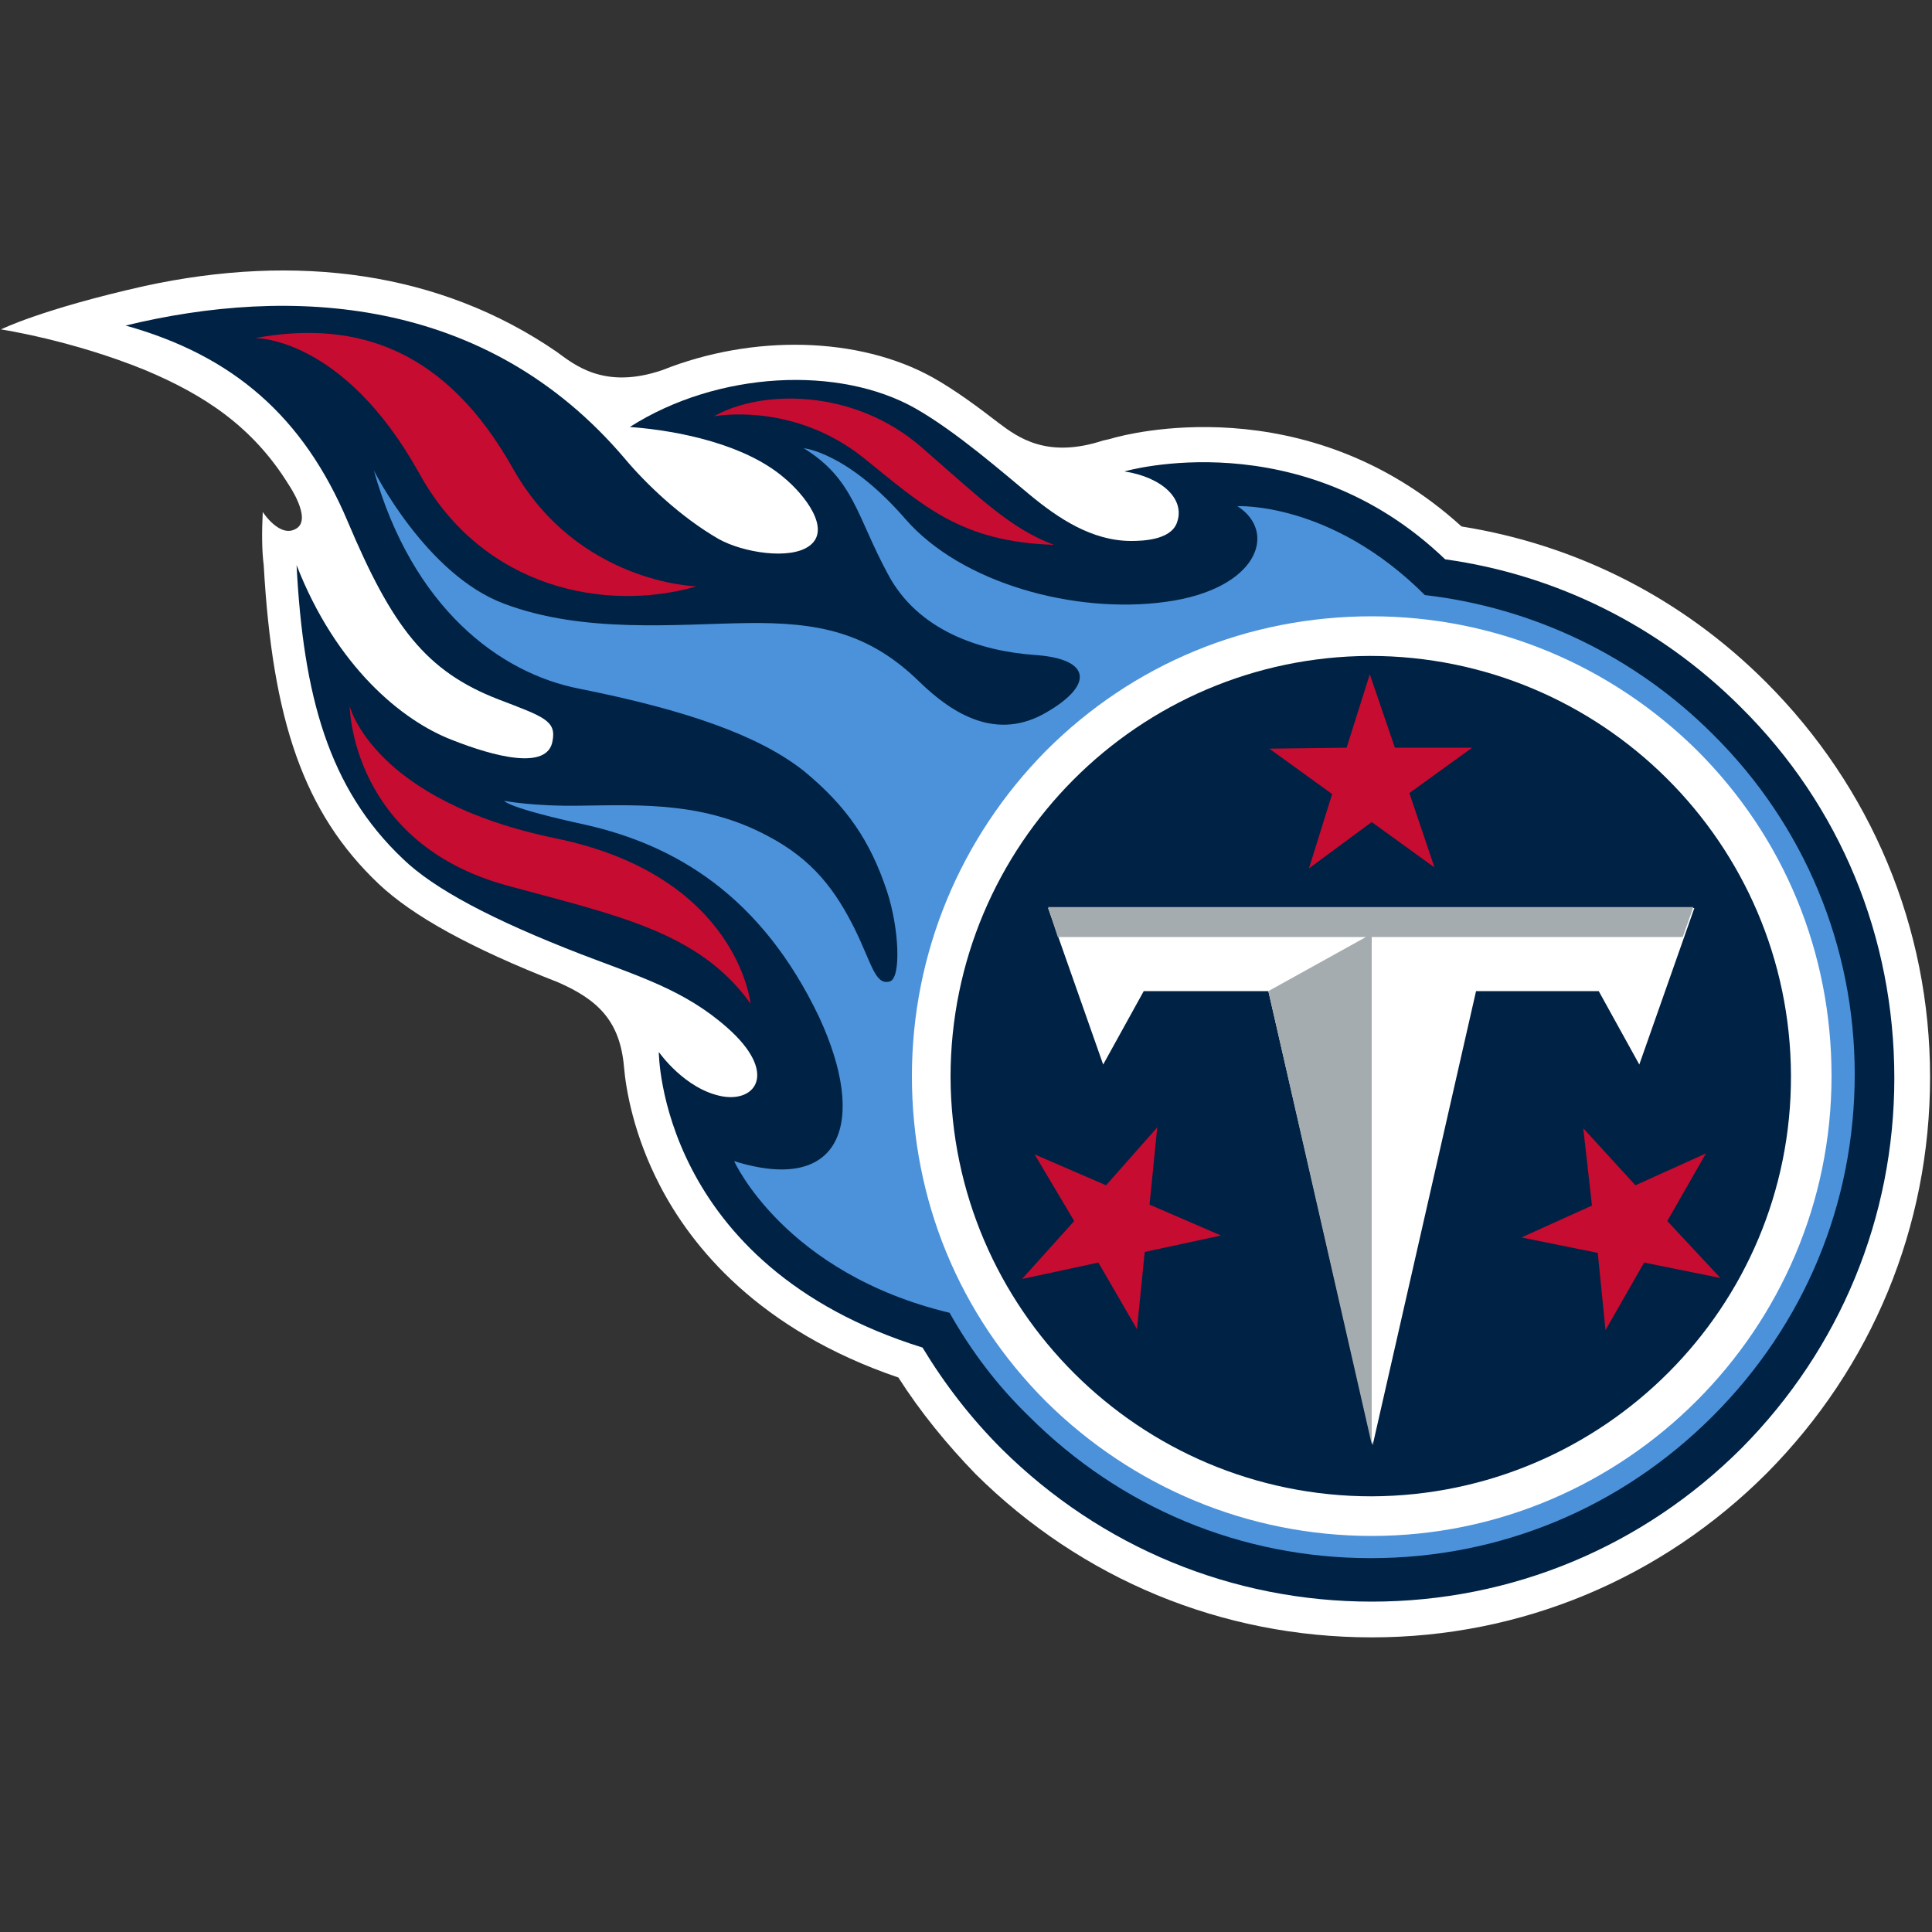 <svg xmlns="http://www.w3.org/2000/svg" id="Layer_1" viewBox="0 0 200 200"><rect x="0" y="0" width="200" height="200" fill="#333333" stroke="none"/><style>    .st0{fill:#fff}.st1{fill:#024}.st4{fill:#c60c30}  </style><path class="st0" d="M64.6,110.5c0.2,2.3,1,7,3.7,12.2c3.3,6.4,10.3,15,24.7,19.9c2.3,3.6,5,6.9,8,10c11,10.9,25.5,16.9,41,16.9  c15.5,0,30-6.1,40.9-17c10.9-11,16.9-25.5,16.9-41c0-15.5-6.1-30-17-40.9c-8.7-8.7-19.6-14.2-31.5-16.1  c-16.2-14.7-35.1-9.4-35.9-9.2c-0.3,0.1-0.7,0.2-1.2,0.3c-5.8,1.9-8.8-0.3-10.8-1.8c-2.2-1.7-4.5-3.4-6.8-4.7  c-7.7-4.3-18.7-4.5-28-0.8c-6.1,2.1-9.2-0.6-11-1.9C45.5,28.1,30.7,26.2,15,29.6C4.3,32,0.1,34.1,0.1,34.1s7.3,1.1,14.9,4.2  c6.2,2.6,11.2,5.9,14.9,11.9c0,0,2.4,3.5,0.8,4.5c-1.7,1.1-3.5-1.7-3.5-1.7c-0.1,2-0.1,4,0.1,5.5c0.9,16,4.1,25.6,11.9,33  c3.5,3.3,9.4,6.6,18.6,10.2C61.9,103.5,64.2,105.7,64.6,110.5z"></path><path class="st1" d="M180.2,73.2c-8.4-8.4-19.1-13.7-30.6-15.3c-15-14.4-33.2-9.1-33.2-9.1c3.9,0.6,6.4,2.9,5.4,5.4  c-0.7,1.7-3.5,1.8-4.7,1.8c-4.1,0-7.6-2.4-10.4-4.7c-2.9-2.4-7.7-6.6-11.9-9c-7.9-4.5-20.5-3.9-29.6,1.9c5.4,0.4,12,1.9,15.9,5.2  c2.2,1.8,5,5.4,2.7,7.1c-2,1.5-6.9,0.7-9.4-0.7c-4-2.3-7.6-5.8-9.7-8.3c-14.4-17-34.8-17.9-51.7-13.8c11.1,3.1,18.4,9.4,23,20.3  c4.6,10.9,8.1,15.5,15.6,18.4c4.7,1.8,6,2.2,5.6,4.3c-0.5,3.1-6.1,1.6-10.4-0.1c-5.2-2-12-7.6-16.1-18.1c0.7,13.5,3.3,23.1,11,30.4  c3.2,3.1,9.2,6.3,18.5,9.9c6,2.3,10.7,3.7,15.1,7.6c5.2,4.6,3,7.7-0.5,7.1c-3.9-0.7-6.6-4.6-6.6-4.6s0,22.1,27.3,30.6  c2.3,3.8,5,7.3,8.2,10.5c10.3,10.2,23.9,15.8,38.3,15.8c14.5,0,28.1-5.7,38.3-15.9c10.2-10.3,15.8-23.9,15.8-38.3  C196.1,97,190.5,83.4,180.2,73.2z"></path><path d="M177.3,76c-8.1-8.1-18.6-13.1-29.8-14.4c-9.7-9.7-19.4-9.2-19.4-9.2c4.2,2.7,2.1,8.6-7.4,9.9  c-9.4,1.3-21.2-1.9-27-8.6c-6-6.9-10.5-7.3-10.5-7.3c5.2,3.2,5.5,7.1,8.7,13c3.1,5.9,9.6,8,15.2,8.4c5.9,0.4,6.1,3.1,1.3,5.9  c-5.2,3.1-9.8,0.2-13.2-3.1c-5.3-5.2-10.6-6.2-17.9-6.1c-7.3,0.1-16.9,1.1-25.1-2c-8.1-3-13.5-13.8-13.5-13.8  c4,14.2,13,21,21.3,22.6c11,2.2,18.5,4.8,23.2,8.5c4.5,3.7,6.9,7.3,8.6,12.4c1.3,3.9,1.5,9.1,0.3,9.4c-1.5,0.4-1.8-1.7-3.6-5.4  c-2-4-4.3-7.2-9.1-9.7c-6.4-3.4-12.7-3.2-19.1-3.1c-5.1,0.1-8.1-0.5-8.1-0.5s0.2,0.7,8.5,2.5c9.2,2.1,18.1,7.3,24.1,19.9  c5,10.8,2.4,18.4-8.8,14.9c0,0,5.2,11.6,22.3,15.7c2.2,3.9,4.9,7.5,8.2,10.7c9.5,9.5,22,14.7,35.4,14.7c13.4,0,25.9-5.2,35.4-14.7  c9.5-9.5,14.7-22,14.7-35.4C192,98,186.8,85.4,177.3,76z" fill="#4b92db"></path><path class="st0" d="M142,63.8c12.7,0,24.7,5,33.7,13.9c9,9,13.9,20.9,13.9,33.7c0,26.2-21.4,47.6-47.6,47.6  c-12.7,0-24.7-5-33.7-13.9c-9-9-13.9-20.9-13.9-33.7c0-12.7,5-24.7,13.9-33.7C117.3,68.7,129.2,63.8,142,63.8z"></path><path class="st1" d="M142,154.9c-24,0-43.5-19.4-43.6-43.4c0-24,19.4-43.5,43.4-43.6c24,0,43.5,19.4,43.6,43.4       C185.5,135.3,166,154.8,142,154.9z"></path><path class="st0" d="M131.3,102.6h-12.9l-4.2,7.6l-5.7-16.2h66.9l-5.7,16.2l-4.2-7.6h-12.7l-10.7,47L131.3,102.6z"></path><path fill="#a5acaf" d="M175.3 93.9L108.5 93.9 109.5 97 141.4 97 131.3 102.6 142 149.5 142 97 174.2 97z"></path><path class="st4" d="M109.1 56.4c-9.7-.3-13.6-4.1-19.7-9-7.4-5.9-15.5-4.3-15.5-4.3 4.9-2.8 14.5-2.9 21.5 3.2C101.6 51.7 104.6 54.7 109.1 56.4zM26.4 35c0 0 9.1-.2 17 14C50 61 62.8 63.4 72.1 60.7c0 0-12.3-.3-19-12.2C46.3 36.4 37.2 33 26.4 35zM77.7 103.9c0 0-1.3-13.2-20.1-17.1-19-3.9-21.4-13.7-21.4-13.7s.1 14.2 16.4 18.6C64 94.8 72.4 96.5 77.7 103.9zM148.5 89.8L145.9 82.1 152.4 77.4 144.4 77.4 141.8 69.8 139.4 77.4 131.4 77.5 137.9 82.2 135.5 89.9 142 85.1zM119.8 116.7L114.5 122.7 107.1 119.5 111.2 126.4 105.8 132.4 113.7 130.7 117.7 137.6 118.5 129.6 126.4 127.9 119 124.7zM157.5 128.1L165.4 129.7 166.2 137.7 170.2 130.7 178.1 132.3 172.6 126.4 176.6 119.4 169.3 122.7 163.9 116.8 164.8 124.8z"></path></svg>